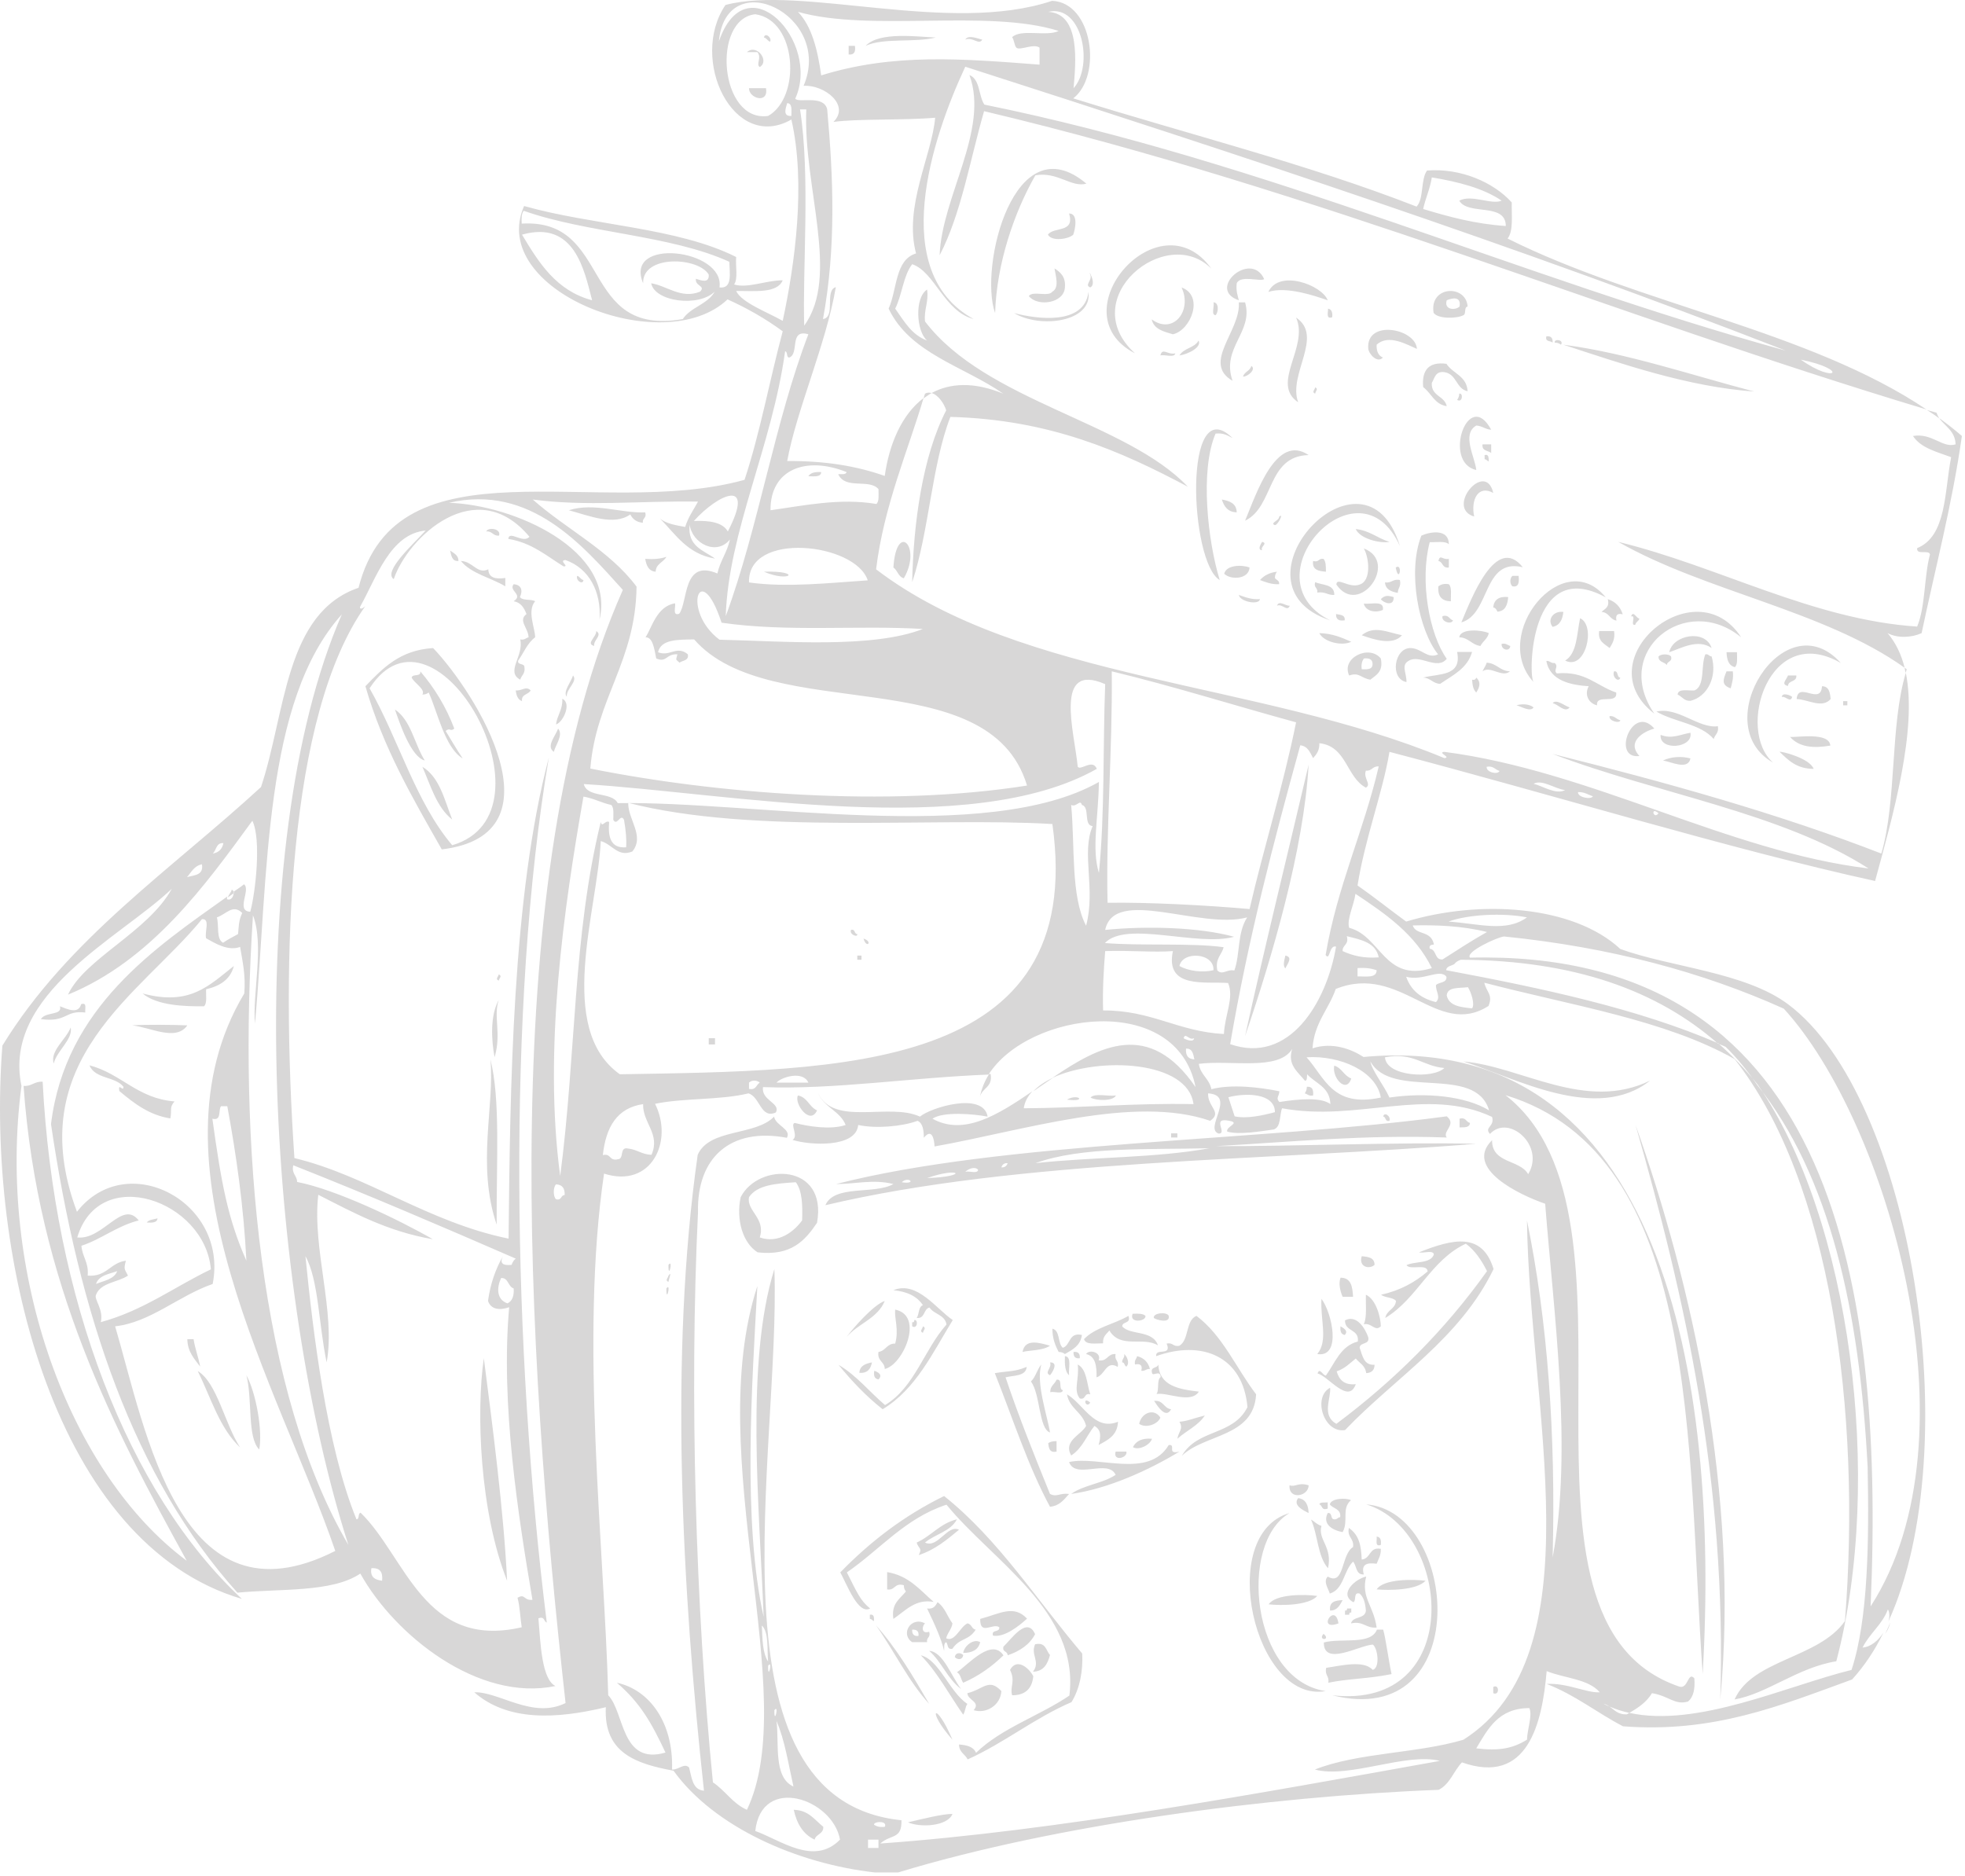 <?xml version="1.0" encoding="UTF-8"?> <svg xmlns="http://www.w3.org/2000/svg" width="488" height="466" viewBox="0 0 488 466" fill="none"> <path fill-rule="evenodd" clip-rule="evenodd" d="M189.719 9.314C190.46 9.462 190.608 10.203 191.275 10.351C191.719 9.24 189.941 7.98 189.719 9.314ZM214.981 11.388C219.352 9.314 227.204 10.647 232.39 9.314C228.019 9.165 218.388 7.758 214.981 11.388ZM243.946 9.832C242.983 9.684 240.465 8.499 239.724 9.832C241.576 9.091 243.132 11.314 243.946 9.832ZM212.314 11.388H210.758V13.536C212.166 13.684 212.536 12.796 212.314 11.388ZM186.015 21.907C185.941 24.426 190.904 25.908 190.238 21.907H186.015ZM257.133 43.539C262.689 42.576 266.022 46.651 269.801 45.613C251.873 30.501 243.057 66.356 247.132 77.764C247.502 65.467 251.873 52.725 257.133 43.539ZM260.244 58.281C261.207 60.059 265.43 59.392 266.541 58.281C267.06 56.8 267.8 53.021 265.504 53.021C266.985 57.985 261.726 56.207 260.244 58.281ZM281.876 87.765C266.837 74.135 289.58 55.392 300.84 66.726C287.876 48.651 262.467 77.764 281.876 87.765ZM255.503 73.542C257.725 76.283 264.245 75.32 264.467 71.394C264.689 68.727 263.356 67.615 261.874 66.652C262.17 68.504 263.133 71.468 261.355 72.431C260.392 73.838 256.392 72.134 255.503 73.542ZM307.656 74.579C307.36 73.32 306.915 72.208 307.137 70.356C308.1 68.208 313.064 70.06 313.953 69.319C310.693 62.059 299.507 71.838 307.656 74.579ZM329.732 74.579C328.325 70.801 317.657 66.8 314.99 72.505C319.509 71.023 326.695 73.542 329.732 74.579ZM293.432 71.394C296.173 77.172 291.358 83.246 286.024 79.32C286.543 81.765 288.988 82.358 291.284 83.024C295.729 82.061 299.137 73.468 293.432 71.394ZM363.439 78.283C364.18 77.987 363.513 76.283 364.476 76.135C364.106 70.579 354.919 70.949 356.031 77.69C357.068 79.246 361.809 79.172 363.439 78.283ZM359.29 74.579C360.698 73.986 362.92 73.542 362.476 76.135C361.365 77.172 358.549 76.95 359.29 74.579ZM301.878 78.283C302.618 77.616 302.767 75.097 301.359 75.097C301.655 76.061 300.692 78.209 301.878 78.283ZM306.1 94.581C303.211 86.358 311.36 82.506 309.212 75.097H307.656C308.174 82.209 298.396 90.136 306.1 94.581ZM330.843 78.802C330.991 77.616 330.695 76.801 329.806 76.653C329.88 77.616 329.213 79.32 330.843 78.802ZM322.398 99.915C319.805 92.951 328.843 83.543 321.879 78.876C325.139 86.21 315.434 95.248 322.398 99.915ZM343.437 88.802C342.326 88.358 341.807 87.247 341.881 85.617C344.845 82.876 349.438 85.617 351.882 86.654C351.586 81.543 339.14 79.246 339.807 86.654C340.029 88.062 342.104 90.284 343.437 88.802ZM385.589 85.099C385.663 83.913 385.145 83.395 384.033 83.543C383.663 84.95 385.07 84.58 385.589 85.099ZM386.108 85.099C386.848 85.099 387.293 85.321 387.663 85.617C388.478 84.358 385.885 84.061 386.108 85.099ZM388.256 85.617C402.776 90.358 419.148 96.062 435.668 97.248C420.333 93.247 403.813 87.617 388.256 85.617ZM288.173 88.284C289.284 87.988 291.655 88.951 291.877 87.765C289.951 88.21 288.691 86.21 288.173 88.284ZM359.29 100.878C358.772 98.285 355.364 98.433 355.586 95.099C356.327 93.84 356.475 92.136 358.698 92.432C361.809 92.877 361.587 96.581 364.476 97.174C364.254 93.321 360.772 92.803 359.216 90.358C354.771 89.766 353.068 91.988 353.438 96.136C355.512 97.692 356.253 100.433 359.29 100.878ZM308.693 93.544C309.952 93.544 312.027 91.692 310.767 90.877C310.471 92.136 309.063 92.284 308.693 93.544ZM326.621 96.211C326.547 96.803 325.658 97.396 326.621 97.766C326.695 97.1 327.51 96.581 326.621 96.211ZM362.402 97.766C362.402 98.507 362.105 98.952 361.883 99.322C363.217 100.137 363.439 97.544 362.402 97.766ZM366.624 116.731C366.328 113.545 362.92 107.841 366.624 105.693C368.106 105.767 368.847 106.656 370.328 106.73C364.624 96.136 358.179 114.879 366.624 116.731ZM306.1 108.804C293.729 96.655 295.433 139.77 302.915 144.067C299.952 134.436 297.951 116.879 301.878 107.693C303.952 107.471 304.915 108.212 306.1 108.804ZM370.328 110.36H368.18C367.958 112.064 369.513 111.842 370.328 112.508V110.36ZM309.212 129.325C316.472 125.843 314.546 113.249 324.991 113.027C316.916 107.545 312.027 122.583 309.212 129.325ZM368.699 114.064C369.217 114.064 369.291 114.509 369.736 114.583C369.662 113.768 369.81 112.731 368.699 113.027V114.064ZM203.943 117.25C202.387 117.175 201.276 117.398 200.757 118.287C202.165 118.287 203.869 118.583 203.943 117.25ZM366.106 128.288C365.217 124.065 367.143 120.361 370.847 122.435C368.921 114.138 358.846 126.139 366.106 128.288ZM307.137 127.251C307.063 125.028 305.434 124.435 303.433 124.065C304.026 125.843 304.915 127.176 307.137 127.251ZM160.235 127.251C154.457 127.547 147.419 124.732 141.27 126.732C146.456 128.139 152.456 130.658 156.531 127.769C157.124 128.954 158.087 129.695 159.642 129.843C159.494 128.584 160.679 128.732 160.235 127.251ZM120.75 131.992C122.306 131.844 122.38 133.177 123.935 133.029C124.528 131.251 121.194 130.88 120.75 131.992ZM345.067 134.584C342.104 133.695 340.177 131.769 336.696 131.399C337.733 133.844 342.844 135.029 345.067 134.584ZM221.87 140.955C222.907 141.622 223.056 143.252 224.463 143.622C229.056 135.77 222.611 129.325 221.87 140.955ZM313.434 134.584C313.286 134.881 312.101 136.585 313.434 136.659C312.916 135.77 314.99 134.955 313.434 134.584ZM331.88 145.178C337.511 153.401 347.586 139.622 338.696 136.214C340.029 138.511 340.622 144.289 337.659 145.178C335.066 146.215 331.954 143.178 331.88 145.178ZM111.786 136.733C112.082 137.992 112.231 139.474 113.86 139.326C113.86 137.844 112.675 137.4 111.786 136.733ZM362.92 154.586C370.18 152.512 368.18 138.511 378.181 140.881C371.514 132.584 365.439 148.586 362.92 154.586ZM162.828 141.993C162.902 139.992 164.754 139.696 165.495 138.289C164.087 138.807 162.235 138.955 160.235 138.807C160.531 140.437 161.05 141.844 162.828 141.993ZM359.809 140.955V138.807C358.179 139.103 357.661 137.548 357.216 139.326C358.401 139.548 358.105 141.178 359.809 140.955ZM328.695 138.807C327.436 138.585 327.584 139.77 326.102 139.326C325.806 141.548 327.435 141.844 329.288 141.993C329.288 140.659 329.288 139.474 328.695 138.807ZM310.323 140.955C308.397 140.215 304.545 140.289 304.026 142.511C305.73 144.141 310.175 143.845 310.323 140.955ZM346.623 140.955C347.437 145.252 348.475 139.696 346.623 140.955V140.955ZM189.719 141.993C196.238 144.808 199.35 141.696 189.719 141.993V141.993ZM316.62 143.548C316.62 142.807 316.842 142.363 317.138 141.993C315.286 142.215 313.879 142.956 312.916 144.067C314.323 144.585 315.731 145.178 317.657 145.104C317.805 144.141 316.916 144.067 316.62 143.548ZM144.9 144.067C144.159 143.919 144.011 143.178 143.345 143.03C142.9 144.141 144.752 145.4 144.9 144.067ZM377.144 143.03H375.588C374.921 143.696 374.921 144.956 375.588 145.623C377.218 145.919 377.292 144.585 377.144 143.03ZM343.956 144.659C344.104 146.437 345.511 146.956 347.141 147.252C347.141 145.993 348.03 145.697 347.66 144.067C345.882 143.696 345.659 144.882 343.956 144.659ZM331.362 147.771C331.436 145.03 328.399 145.4 326.621 144.585C326.176 146.067 327.361 145.919 327.139 147.178C329.139 146.882 329.658 147.845 331.362 147.771ZM360.327 149.327C360.253 147.845 360.624 145.845 359.809 145.104C358.624 144.882 357.809 145.178 357.216 145.623C356.994 148.141 358.105 149.327 360.327 149.327ZM312.916 148.808C310.693 148.956 309.212 148.289 307.656 147.771C307.952 149.475 312.693 150.364 312.916 148.808ZM346.104 148.289C344.77 147.919 343.956 147.771 342.918 148.808C343.585 149.771 346.252 150.734 346.104 148.289ZM374.551 148.289C372.254 148.067 370.995 148.956 370.847 150.882C371.44 150.956 371.662 151.475 371.884 151.919C373.81 151.771 374.403 150.29 374.551 148.289ZM399.294 148.808C399.813 150.956 398.479 151.179 397.738 151.994C399.59 152.068 399.739 153.845 401.442 154.142C401.146 152.808 401.665 152.216 402.998 152.586C402.405 150.66 401.146 149.401 399.294 148.808ZM317.138 150.438C318.472 149.845 319.657 152.068 320.324 150.438C319.361 150.586 317.657 148.956 317.138 150.438ZM338.696 149.919C339.14 151.845 341.659 152.29 343.437 151.475C343.807 149.03 340.548 150.142 338.696 149.919ZM388.256 151.994C385.885 151.623 384.107 153.846 385.589 155.698C387.367 155.327 388.034 153.92 388.256 151.994ZM410.851 177.255C400.109 161.698 418.703 147.03 432.408 158.29C421.074 140.733 393.442 163.846 410.851 177.255ZM333.955 154.068C334.103 152.66 332.843 152.734 331.806 152.512C331.732 153.92 332.621 154.29 333.955 154.068ZM406.109 155.179C406.258 154.438 406.998 154.29 407.147 153.623C406.48 153.697 405.591 151.475 405.072 153.105C406.48 152.66 404.702 155.549 406.109 155.179ZM360.846 154.068C359.883 153.846 359.883 152.586 358.253 153.031C357.809 154.364 360.476 155.253 360.846 154.068ZM392.405 153.549C391.59 157.475 391.664 162.291 388.701 164.069C393.812 166.662 396.405 155.327 392.405 153.549ZM338.177 157.772C341.066 158.809 345.882 160.439 348.178 157.772C344.474 157.031 341.289 155.253 338.177 157.772ZM148.086 156.735C148.086 158.29 145.419 159.846 147.567 160.439C147.271 159.031 149.715 157.772 148.086 156.735ZM362.402 158.29C364.772 158.364 365.439 160.142 367.661 160.439C368.254 159.253 369.439 158.661 369.736 157.253C368.032 156.438 362.698 155.994 362.402 158.29ZM400.85 156.735H397.146C396.775 159.402 398.553 159.92 399.738 160.957C400.405 159.846 401.146 158.809 400.85 156.735ZM327.658 157.253C328.621 159.327 333.066 160.587 335.584 159.402C333.214 158.364 330.917 157.327 327.658 157.253ZM414.555 161.994C417.592 160.957 421.74 158.587 425.074 160.957C423.518 156.142 415.37 157.698 414.555 161.994ZM372.921 159.92C372.773 161.476 374.995 161.92 375.07 160.439C374.329 160.216 374.032 159.698 372.921 159.92ZM440.335 189.404C431.075 181.33 439.298 154.364 457.151 164.661C443.15 149.03 423.741 180.07 440.335 189.404ZM107.563 160.957C99.266 161.476 95.044 165.995 90.747 170.44C95.192 185.848 102.526 198.294 109.712 210.962C140.085 207.332 118.305 172.218 107.563 160.957ZM112.305 209.925C103.193 199.183 98.97 183.552 91.784 170.958C108.23 145.474 139.566 201.998 112.305 209.925ZM335.066 167.773C337.585 166.884 337.955 168.44 340.326 168.81C341.807 167.625 343.585 166.81 342.918 163.55C340.029 159.994 332.992 163.402 335.066 167.773ZM338.177 166.217C338.029 164.958 338.251 164.217 338.696 163.55C339.881 163.402 340.696 163.698 340.844 164.587C341.066 166.291 339.733 166.291 338.177 166.217ZM361.883 161.994C363.068 168.069 357.29 167.254 353.438 168.291C355.29 168.365 355.808 169.773 357.66 169.847C360.772 167.699 364.402 166.069 365.587 161.92H361.883V161.994ZM428.778 161.994C428.852 163.846 429.297 165.328 430.852 165.698C431.593 165.032 431.371 163.402 431.371 161.994H428.778ZM411.888 163.031C411.814 164.513 413.369 164.365 413.962 165.18C413.962 164.143 415.37 164.513 414.999 163.031C414.406 162.365 412.554 162.365 411.888 163.031ZM420.852 171.477C419.222 171.625 416.777 170.884 416.629 172.514C417.74 172.958 418.185 174.144 419.814 174.07C424.037 173.032 426.556 168.069 425.074 163.031C424.407 163.031 424.333 162.365 423.518 162.513C422.333 165.254 423.519 170.292 420.852 171.477ZM401.368 171.995C396.479 170.366 393.738 166.587 386.626 167.254C385.663 166.365 387.219 165.698 386.108 164.661C385.145 164.809 384.922 164.069 384.033 164.143C384.922 169.18 390.256 170.143 394.553 170.44C393.367 172.588 394.627 174.736 396.627 175.181C396.257 172.218 401.813 175.107 401.368 171.995ZM368.18 166.736C370.18 165.254 372.995 168.439 374.996 166.736C372.477 166.661 371.736 164.735 369.217 164.587C368.995 165.402 368.476 165.995 368.18 166.736ZM400.85 166.736C400.257 168.069 401.961 169.699 402.405 168.291C401.442 168.291 402.035 166.587 400.85 166.736ZM428.778 166.736C427.963 168.736 427.371 170.143 429.815 170.958C430.112 169.699 430.556 168.588 430.334 166.736H428.778ZM446.113 167.773H444.039C443.669 168.81 442.187 169.995 444.039 170.366C444.113 168.884 446.261 169.477 446.113 167.773ZM365.587 168.81C365.661 170.143 365.884 171.329 366.624 171.995C367.439 170.736 367.884 169.477 366.624 168.291C366.476 168.736 366.18 168.958 365.587 168.81ZM452.484 170.44C452.188 175.329 446.558 169.106 446.187 173.625C449.002 173.699 452.484 176.07 454.632 173.625C454.484 171.921 454.188 170.44 452.484 170.44ZM128.084 171.477C128.232 172.736 128.602 173.773 129.64 174.144C129.417 172.366 131.195 172.588 131.788 171.477C130.603 170.292 129.714 171.625 128.084 171.477ZM442.483 173.107C443.446 172.81 444.632 174.662 445.076 173.107C444.78 172.736 442.631 171.847 442.483 173.107ZM139.641 173.551C139.789 176.292 138.381 177.551 138.085 179.922C139.789 179.478 142.085 174.662 139.641 173.551ZM385.589 174.662C386.848 174.81 388.626 177.181 389.812 175.699C388.7 175.403 386.478 173.477 385.589 174.662ZM458.781 174.144H457.744V175.181H458.781V174.144ZM98.081 176.218C99.192 179.403 102.007 187.997 105.489 188.886C102.896 184.737 102.081 178.885 98.081 176.218ZM411.369 176.737C415.74 179.329 422.407 179.774 425.593 183.552C425.889 182.441 426.926 182.07 426.63 180.367C421.889 181.033 416.703 175.477 411.369 176.737ZM402.405 178.885C401.368 178.663 401.072 177.774 399.738 177.848C399.442 179.107 402.331 179.774 402.405 178.885ZM407.147 187.775C403.887 184.219 408.11 181.7 410.851 180.959C405.369 174.588 400.109 188.664 407.147 187.775ZM137.566 186.737C137.863 185.108 140.011 182.589 138.603 180.959C138.011 182.737 135.492 185.404 137.566 186.737ZM412.406 182.515C412.036 186.589 420.555 185.849 419.814 181.996C417.147 182.441 415.221 183.626 412.406 182.515ZM444.557 183.033C446.78 185.552 450.262 185.923 454.558 185.182C454.262 181.774 446.409 183.182 444.557 183.033ZM412.999 188.886C414.999 189.182 419.222 191.405 419.814 188.367C417.592 187.775 415.073 187.923 412.999 188.886ZM324.991 189.923C319.805 212.073 313.805 236.298 309.212 257.337C315.953 237.631 323.806 210.888 324.991 189.923ZM104.897 190.442C106.971 195.183 108.452 200.516 112.305 203.554C110.379 198.664 109.193 193.034 104.897 190.442ZM212.906 238.372H213.944V237.335H212.906V238.372ZM123.861 242.002C123.787 242.594 122.898 243.187 123.861 243.558C123.935 242.965 124.824 242.446 123.861 242.002ZM10.147 253.114C16.666 254.003 16.148 250.817 21.185 251.484C21.037 250.521 21.704 248.891 20.148 249.41C19.481 252.003 16.592 250.595 14.888 249.928C15.555 252.299 11.332 251.188 10.147 253.114ZM32.816 254.67C37.261 255.114 43.706 258.744 46.521 254.67C43.261 254.521 36.001 254.447 32.816 254.67ZM13.333 264.152C14.148 260.892 18.148 258.151 17.555 255.188C16.444 258.151 12.37 260.967 13.333 264.152ZM177.57 257.855H176.014V259.411H177.57V257.855ZM121.787 263.115C122.898 274.449 118.305 289.339 123.343 304.156C123.269 288.302 124.306 272.968 121.787 263.115ZM363.439 263.633C376.329 267.708 396.479 278.968 409.813 268.375C393.738 276.227 377.885 264.893 363.439 263.633ZM331.362 264.671C330.695 267.56 334.325 271.782 335.584 267.856C333.732 267.189 333.288 265.263 331.362 264.671ZM326.102 272.079C326.25 270.671 325.88 269.782 324.546 269.93C324.546 270.671 324.324 271.116 324.028 271.56C324.695 271.708 324.991 272.301 326.102 272.079ZM202.906 275.783C200.905 274.894 200.535 272.523 198.164 272.079C197.127 274.079 201.202 279.635 202.906 275.783ZM277.135 272.079C275.209 272.375 271.875 271.412 270.838 272.597C272.171 273.412 276.468 273.56 277.135 272.079ZM264.985 273.116C270.097 273.782 267.8 271.486 264.985 273.116V273.116ZM345.067 278.376C345.511 277.264 343.733 276.005 343.511 277.338C344.252 277.338 343.881 278.672 345.067 278.376ZM365.069 278.894C364.031 278.672 364.106 277.412 362.476 277.857V280.005C363.735 280.005 364.995 280.079 365.069 278.894ZM427.222 422.092C432.038 370.977 420.111 318.676 406.184 279.413C418.259 321.639 428.926 367.791 427.222 422.092ZM292.395 281.487H290.84V282.524H292.395V281.487ZM183.941 297.34C182.756 302.896 184.459 308.749 188.163 311.045C196.535 312.008 199.942 308.082 202.906 303.711C205.572 288.895 188.386 288.673 183.941 297.34ZM199.201 303.118C197.201 305.859 193.349 308.971 188.682 307.341C190.238 302.6 185.348 300.748 186.015 297.34C188.015 294.303 192.757 293.932 197.646 293.636C199.202 295.71 199.35 299.266 199.201 303.118ZM39.113 302.6C38.15 302.896 36.964 302.896 36.446 303.637C37.779 303.711 39.039 303.711 39.113 302.6ZM352.401 311.045C353.512 311.342 355.883 310.378 356.105 311.564C355.29 313.934 351.364 313.194 349.289 314.231C350.253 315.564 354.401 313.712 354.549 315.786C351.438 318.453 347.734 320.528 342.993 321.565C343.956 322.38 345.956 322.157 346.697 323.12C346.474 325.195 344.4 325.343 344.03 327.343C352.03 322.528 355.29 312.971 364.031 308.897C366.328 310.601 367.958 313.045 369.291 315.712C358.846 330.38 346.252 342.9 331.88 353.642C328.102 351.493 330.621 347.271 330.325 344.678C325.954 346.975 328.695 356.012 334.029 355.197C346.548 342.085 362.55 332.529 370.921 315.194C368.106 305.934 360.772 307.712 352.401 311.045ZM341.363 314.157C341.363 312.379 339.881 312.156 338.177 312.008C337.362 314.675 340.029 315.342 341.363 314.157ZM166.013 314.157C165.939 318.231 167.273 312.453 166.013 314.157V314.157ZM332.918 317.342C332.399 318.75 332.769 320.527 333.436 322.083H336.029C335.881 319.639 335.584 317.342 332.918 317.342ZM165.495 320.009C165.421 324.083 166.754 318.305 165.495 320.009V320.009ZM342.918 329.417C342.918 327.343 341.807 322.75 339.214 321.565C339.14 324.158 339.511 327.121 338.696 328.899C340.77 328.528 341.437 330.825 342.918 329.417ZM328.176 322.602C327.88 327.936 329.88 332.973 327.139 336.307C333.288 337.27 330.769 325.935 328.176 322.602ZM218.166 335.788C217.796 338.085 219.722 338.159 219.722 340.011C224.241 339.048 229.649 326.75 222.315 325.269C222.093 327.565 223.278 330.232 222.315 333.714C220.241 333.64 220.018 335.492 218.166 335.788ZM284.469 326.824C283.876 326.232 282.617 326.232 281.283 326.306C280.32 328.751 284.691 328.232 284.469 326.824ZM290.247 326.824C289.877 325.787 286.321 326.01 286.543 327.343C287.061 327.787 290.691 328.825 290.247 326.824ZM278.69 329.417C278.764 328.084 280.913 328.899 280.246 326.824C276.69 328.899 271.949 329.714 269.208 332.603C269.652 334.084 272.023 333.64 273.949 333.64C273.801 331.862 274.838 331.343 275.505 330.454C278.32 335.121 283.876 331.862 287.58 334.158C286.247 330.232 280.616 331.714 278.69 329.417ZM339.288 341.048C340.622 340.974 341.363 340.307 341.363 338.974C338.622 339.122 338.4 336.677 337.659 334.751C337.733 333.269 340.177 334.084 339.807 332.158C338.992 329.788 336.844 326.454 334.029 327.936C333.955 330.825 337.585 330.01 337.214 333.195C332.918 334.307 331.584 338.455 329.288 341.641C328.547 341.715 327.732 339.492 327.213 341.122C329.88 341.789 334.918 348.9 336.696 343.789C333.732 344.085 332.547 342.604 331.954 340.603C333.955 339.937 335.214 338.603 336.696 337.418C337.585 338.529 339.066 339.122 339.288 341.048ZM227.056 327.862C227.056 328.158 226.982 328.528 226.537 328.38V329.417C227.871 330.232 228.093 327.639 227.056 327.862ZM229.204 329.417C229.13 330.084 228.241 330.603 229.204 331.047C229.278 330.38 230.167 329.862 229.204 329.417ZM333.955 331.566C334.918 330.602 333.806 329.936 332.918 329.417C332.769 330.677 333.066 331.417 333.955 331.566ZM263.948 334.751C262.615 333.64 263.356 330.454 261.355 330.01C261.355 332.455 262.096 334.233 262.911 335.788C263.652 335.788 264.096 336.01 264.467 336.307C266.393 335.196 268.319 334.232 268.689 331.566C265.356 330.825 265.948 334.084 263.948 334.751ZM48.077 332.603H46.521C46.595 335.862 48.299 337.492 49.706 339.418C49.262 336.974 48.447 335.047 48.077 332.603ZM253.947 335.788C255.503 335.344 258.985 335.492 260.763 334.232C258.096 333.492 254.54 332.38 253.947 335.788ZM266.615 335.788C266.541 336.974 267.06 337.492 268.171 337.344C268.245 336.159 267.726 335.64 266.615 335.788ZM269.727 336.307C272.023 336.825 272.393 339.196 272.319 342.085C274.468 341.492 274.69 337.788 277.579 339.492C277.949 337.862 276.69 337.937 277.061 336.307C274.986 336.159 275.06 338.233 272.838 337.862C273.653 335.862 270.467 335.047 269.727 336.307ZM279.209 336.307C279.357 337.27 278.616 337.492 278.69 338.381C279.357 338.381 279.209 339.27 279.728 339.418C280.616 338.603 279.95 336.974 279.209 336.307ZM264.467 336.825C264.393 338.826 264.467 340.678 265.504 341.566C265.282 339.863 266.245 336.974 264.467 336.825ZM285.58 340.011C285.135 338.307 284.098 337.27 282.394 336.825C282.246 337.566 281.654 337.788 281.876 338.9C283.209 338.603 283.802 339.122 283.432 340.455C284.395 340.604 284.617 339.937 285.58 340.011ZM120.157 337.344C118.231 350.679 119.12 375.348 125.935 392.608C125.121 375.422 122.231 353.494 120.157 337.344ZM216.536 338.381C214.981 338.677 213.499 339.196 213.425 340.974C215.425 341.122 216.24 340.011 216.536 338.381ZM260.763 341.566C261.207 341.122 263.059 338.307 260.763 338.381C261.355 339.715 259.207 340.9 260.763 341.566ZM256.022 343.122C258.392 346.234 257.948 354.827 260.763 355.79C260.17 351.864 257.207 343.493 258.614 338.9C257.577 340.085 257.207 342.011 256.022 343.122ZM267.652 338.9C268.097 342.604 266.467 345.196 268.171 347.345C269.801 347.715 269.134 345.863 270.764 346.308C269.875 343.715 269.949 340.085 267.652 338.9ZM287.654 338.9C287.432 339.937 285.654 339.344 286.098 340.974C286.173 342.011 288.173 340.085 288.247 342.011C287.21 342.752 287.95 345.271 287.21 346.234C289.877 345.715 295.729 348.752 297.729 345.641C292.766 345.048 287.95 344.233 287.654 338.9ZM260.763 374.236C263.133 374.014 264.244 372.458 265.504 371.051C263.059 370.754 262.541 371.94 260.763 371.051C256.91 361.568 253.058 352.012 249.725 342.085C251.799 341.567 254.762 341.863 254.984 339.492C251.947 340.752 250.614 340.455 247.058 341.048C251.503 352.234 255.281 364.087 260.763 374.236ZM218.166 342.604C219.277 341.493 218.166 340.826 217.129 340.455C216.907 341.715 217.203 342.456 218.166 342.604ZM61.189 341.566C62.745 347.493 61.337 356.975 64.374 360.013C65.263 355.568 63.633 346.011 61.189 341.566ZM263.948 345.271C262.763 345.048 264.022 342.381 262.392 342.678C261.948 343.789 260.763 344.233 260.837 345.789C261.726 345.493 263.874 346.382 263.948 345.271ZM277.653 353.123C271.801 355.494 269.134 348.752 264.985 346.308C265.578 349.864 268.912 350.753 269.727 354.16C268.541 356.383 263.948 357.864 266.022 361.494C268.763 359.79 269.875 356.531 271.801 354.16C273.505 355.123 273.431 356.753 272.838 358.901C275.134 357.642 277.505 356.531 277.653 353.123ZM270.764 348.382C268.689 346.53 269.578 350.086 270.764 348.382V348.382ZM290.84 350.012C288.988 349.79 288.988 347.715 286.617 347.938C287.358 349.049 289.506 352.605 290.84 350.012ZM288.173 352.086C286.617 349.641 283.431 350.901 282.913 353.642C284.617 354.827 287.58 353.716 288.173 352.086ZM299.211 351.567C296.47 352.234 294.914 352.975 292.914 353.123C293.951 354.975 292.692 355.494 292.395 357.346C294.618 355.346 297.581 354.086 299.211 351.567ZM286.098 357.346C283.58 357.124 282.098 357.938 281.357 359.42C282.691 360.309 285.58 358.976 286.098 357.346ZM262.392 360.531C262.392 359.642 262.392 358.753 262.392 357.938C261.429 357.938 260.763 358.087 260.318 358.457C260.466 359.642 260.615 360.902 262.392 360.531ZM290.247 358.901C285.209 367.347 272.912 361.494 265.504 363.124C267.06 367.569 275.209 362.235 277.061 366.31C273.875 368.458 269.06 368.828 266.022 371.051C275.134 369.791 285.358 365.124 292.914 360.531C289.58 361.346 292.247 358.679 290.247 358.901ZM279.728 360.531H277.061C276.32 363.124 280.172 362.087 279.728 360.531ZM320.25 368.902C319.953 372.606 324.991 371.717 324.991 368.902C322.324 368.087 321.805 369.421 320.25 368.902ZM234.464 371.569C224.463 376.459 216.018 382.978 208.684 390.534C210.388 393.645 213.129 401.128 216.092 399.498C213.647 397.572 212.758 395.349 210.314 390.534C218.537 384.904 224.685 377.125 235.057 373.718C246.317 387.571 268.171 400.238 265.578 421.129C258.17 426.167 248.688 429.204 242.391 435.353C241.798 433.871 240.168 433.427 238.168 433.279C238.168 435.205 239.65 435.649 240.316 436.983C249.502 432.834 256.836 426.759 266.097 422.759C268.171 419.425 268.986 414.981 268.763 410.684C257.429 397.349 248.021 382.385 234.464 371.569ZM324.991 375.792C324.917 373.792 324.25 372.31 322.398 372.088C320.991 373.866 323.657 375.125 324.991 375.792ZM329.732 375.792C328.325 378.607 330.991 380.089 333.436 380.533C334.992 377.792 333.066 374.681 335.51 372.606C334.547 372.014 330.621 372.014 330.251 373.643C331.065 374.755 333.066 374.681 332.843 376.829C332.177 376.829 332.103 377.496 331.288 377.347C330.325 377.273 330.991 375.644 329.732 375.792ZM327.658 373.643C328.473 373.866 328.102 375.273 329.732 374.681V373.125C328.991 373.273 327.806 372.977 327.658 373.643ZM339.288 373.643C360.624 380.163 363.883 424.833 330.843 421.055C366.18 429.871 362.328 375.421 339.288 373.643ZM320.25 375.792C301.878 381.126 311.582 423.13 329.213 420.018C310.841 417.277 307.36 383.348 320.25 375.792ZM237.649 377.347C233.427 378.385 231.278 381.496 227.649 383.126C228.093 384.682 229.13 384.385 228.167 386.237C232.242 384.904 235.205 382.385 238.168 379.94C235.279 378.533 232.908 384.682 229.723 383.126C232.168 381.052 236.094 380.385 237.649 377.347ZM328.176 378.977C327.065 378.681 326.472 377.866 325.583 377.422C327.287 381.126 327.213 386.608 329.806 389.497C330.991 384.163 327.213 382.459 328.176 378.977ZM338.177 387.348C338.029 384.089 337.659 381.348 334.992 379.496C334.473 381.866 336.325 382.015 336.029 384.237C332.992 386.089 333.955 394.016 329.732 391.571C328.547 392.83 329.88 394.534 330.251 395.794C333.732 394.757 333.658 390.164 336.029 387.867C336.992 388.904 336.622 391.127 338.696 391.052C337.955 388.386 339.585 388.089 341.881 388.386C342.326 387.2 342.993 386.311 342.918 384.682C339.955 384.163 340.474 387.126 338.177 387.348ZM342.918 383.719C343.067 382.533 342.844 381.718 341.881 381.644C342.03 382.533 341.363 384.237 342.918 383.719ZM220.24 394.757C222.389 395.127 222.018 393.053 224.463 393.72C224.463 394.46 224.685 394.905 224.982 395.275C223.5 397.127 221.278 398.238 221.87 402.091C224.908 400.016 227.352 397.053 231.871 397.868C228.463 394.905 225.722 391.349 220.315 390.46V394.757H220.24ZM341.881 394.757C344.919 395.053 351.882 394.979 354.031 392.608C350.993 392.238 343.659 392.09 341.881 394.757ZM315.064 398.461C318.175 398.831 325.065 398.757 327.139 396.386C324.102 395.942 316.842 395.868 315.064 398.461ZM330.325 400.016C332.177 400.016 332.769 398.609 333.436 397.424C331.658 397.498 330.028 397.794 330.325 400.016ZM240.242 403.202C238.39 404.091 237.131 407.943 234.983 406.906C235.279 405.498 236.316 404.758 236.538 403.202C235.279 401.498 234.612 399.127 232.834 397.942C232.316 398.831 231.871 399.72 230.241 399.498C232.242 403.646 233.797 407.128 234.464 410.017C234.538 409.202 234.316 408.091 234.983 407.869C235.501 408.388 235.131 409.795 236.538 409.499C238.316 406.758 240.539 407.573 242.317 404.758C241.279 404.609 241.354 403.35 240.242 403.202ZM243.428 402.091C243.354 406.387 246.613 402.98 248.169 404.165C248.317 405.572 246.095 404.609 246.613 406.239C249.354 406.758 252.984 403.943 255.059 402.017C251.725 398.461 248.243 400.831 243.428 402.091ZM334.547 399.498C334.547 399.794 334.473 400.091 334.029 400.016V401.053H335.066C335.066 400.757 335.14 400.387 335.584 400.535V399.498H334.547ZM216.018 401.053V402.091C216.536 402.091 216.611 402.535 217.055 402.609C217.055 401.794 217.129 400.831 216.018 401.053ZM332.399 403.202C331.584 397.72 326.843 405.276 332.399 403.202V403.202ZM226.537 407.869H230.241C230.019 406.61 231.204 406.758 230.76 405.276C228.686 405.943 228.982 403.795 229.723 403.202C226.241 401.35 223.5 405.869 226.537 407.869ZM226.537 404.758C227.723 404.683 228.241 405.202 228.093 406.313C226.982 406.461 226.463 405.869 226.537 404.758ZM249.206 408.98C248.836 410.388 250.243 410.017 250.243 411.129C253.281 410.091 255.725 408.461 257.059 405.869C255.058 401.35 251.206 407.054 249.206 408.98ZM345.585 415.795C344.771 411.943 344.178 407.128 343.511 404.758H341.955C340.4 408.684 333.066 406.758 328.769 407.943C328.695 413.943 337.511 408.684 340.918 408.462C342.104 409.202 342.844 414.166 340.918 414.758C338.696 412.24 332.992 413.721 329.362 414.24C328.917 416.092 330.176 416.24 329.88 417.944C334.844 416.907 339.807 416.981 345.585 415.795ZM328.695 405.795C327.139 407.573 330.695 407.425 328.695 405.795V405.795ZM239.205 410.536C241.502 410.536 242.983 409.721 243.428 407.869C241.872 406.906 239.502 408.684 239.205 410.536ZM260.763 411.054C259.726 409.943 259.8 407.795 257.059 408.387C255.873 411.128 258.466 412.61 256.54 415.203C259.207 415.129 260.17 413.277 260.763 411.054ZM239.205 417.944C243.132 416.24 246.391 413.87 249.206 411.129C246.243 406.758 240.613 413.277 237.649 415.351C238.538 415.721 238.613 417.129 239.205 417.944ZM240.242 423.204C235.723 420.166 233.279 412.24 228.686 411.129C232.834 415.351 235.723 420.907 239.205 425.871C239.724 425.13 239.724 423.87 240.242 423.204ZM239.205 411.054C238.539 410.388 237.279 410.388 237.131 411.573C237.798 412.314 239.057 412.314 239.205 411.054ZM251.355 421.055C254.688 421.055 256.318 419.351 256.614 416.314C255.577 414.314 252.54 411.647 250.836 414.758C252.243 417.574 250.762 418.833 251.355 421.055ZM248.688 420.018C245.576 416.685 244.243 419.574 240.242 420.537C240.316 422.315 243.65 422.685 241.798 424.759C244.909 425.722 248.465 423.574 248.688 420.018ZM370.847 418.981V420.537C372.403 421.278 372.403 418.166 370.847 418.981ZM202.313 456.911C202.609 455.503 204.535 455.577 204.461 453.725C202.313 452.021 200.831 449.577 197.127 449.502C197.868 452.91 199.424 455.577 202.313 456.911ZM236.538 450.539C234.168 450.465 228.686 451.873 225.5 452.614C228.463 453.947 235.279 453.651 236.538 450.539ZM469.449 402.98C469.004 403.943 468.634 404.906 468.189 405.795C468.782 404.906 469.226 403.943 469.449 402.98ZM444.039 249.41C433.297 241.409 414.851 240.224 402.405 235.705C390.775 224.889 367.661 223.333 349.215 228.89C345.141 225.926 341.289 222.815 337.14 219.926C338.992 208.221 343.363 196.961 345.067 186.737C386.034 197.479 429.519 210.888 465.67 218.815C470.115 202.517 476.19 181.329 473.301 167.106C469.374 180.144 471.078 198.813 467.226 211.999C441.668 202.072 413.962 194.368 385.589 187.256C411.369 197.109 442.335 201.776 464.041 215.703C429.074 211.48 395.22 191.479 358.698 186.737C356.846 186.886 360.55 188.145 358.698 188.293C312.842 169.254 253.725 169.032 217.574 141.4C219.5 125.547 225.648 111.545 229.352 98.877C223.945 102.952 220.833 110.286 219.722 118.213C212.832 115.768 204.98 114.435 195.497 114.509C197.794 101.915 205.202 85.321 207.573 71.319C204.684 72.134 207.647 78.728 204.387 79.246C207.647 61.615 206.98 44.206 205.424 27.093C204.461 23.463 198.313 25.686 197.498 24.5C203.943 10.351 185.348 -9.503 178.533 10.277C180.311 -9.058 207.054 3.684 199.572 21.315C204.758 21.018 211.203 26.13 206.98 30.279C212.832 29.464 224.537 29.908 232.242 29.241C231.427 38.65 224.389 51.318 227.5 62.948C222.241 64.504 222.833 71.912 220.685 76.653C226.019 87.84 239.353 90.951 249.132 97.766C241.724 94.729 235.871 95.174 231.353 97.618C232.982 98.063 234.464 100.211 234.983 101.915C229.056 113.397 226.834 130.214 226.537 144.585C230.76 131.918 231.353 115.62 236.02 103.545C260.763 104.211 278.394 112.064 294.988 120.88C279.653 104.73 244.835 99.692 229.723 79.839C229.427 76.727 230.686 75.098 230.241 71.912C227.056 73.986 227.574 82.357 230.241 84.58C226.389 83.172 224.537 79.765 222.315 76.653C224.019 73.32 224.315 68.504 226.537 65.615C232.167 67.541 234.464 77.32 241.798 79.246C220.463 67.541 231.353 34.501 239.724 16.574C308.841 38.798 376.329 60.948 443.52 87.099C377.44 68.875 314.545 40.205 244.465 25.982C242.983 23.759 243.428 19.685 240.761 18.648C245.724 32.205 233.871 48.947 233.353 63.393C238.687 53.17 240.909 39.687 244.391 27.612C327.361 47.317 399.442 77.913 478.412 101.693C449.224 82.061 406.924 75.542 374.403 59.244C375.884 57.392 375.366 53.54 375.44 50.281C370.995 45.317 362.772 41.687 354.401 42.354C352.771 44.576 353.66 49.317 351.808 51.318C324.917 40.798 294.988 33.316 266.541 24.426C273.727 18.87 271.43 0.646 261.281 0.202C235.946 8.721 198.905 -3.799 180.163 1.239C171.051 14.722 182.163 37.909 196.535 29.686C200.165 45.539 197.424 65.541 194.386 79.691C190.608 77.542 184.163 75.172 182.83 72.282C187.423 72.208 192.979 72.949 194.386 69.616C190.238 69.616 185.645 71.69 182.311 70.653C183.348 69.245 182.607 66.06 182.83 63.837C168.31 56.503 147.123 55.985 130.158 51.169C120.898 72.06 164.754 89.469 180.681 74.357C185.645 76.579 190.238 79.246 194.386 82.283C191.127 94.433 188.756 107.545 184.904 119.176C148.53 129.251 98.526 108.36 89.043 145.993C70.745 152.216 70.968 177.033 64.819 195.479C42.52 215.999 16.814 233.186 0.591 259.707C-3.558 313.342 13.925 383.496 60.078 397.127C31.705 370.754 13.333 322.38 10.592 268.671C8.517 268.523 7.925 269.856 5.85 269.708C9.332 318.75 28.371 354.975 46.373 387.645C17.111 365.865 -0.817 316.379 5.332 269.708C0.517 246.817 29.853 232.964 42.669 220.741C36.742 231.482 21.037 238.076 16.888 247.039C37.631 238.52 51.04 219.778 62.67 203.85C64.967 208.517 63.411 221.926 62.152 226.445C58.448 226.297 62.374 220.963 60.596 219.629C59.781 220.296 58.892 220.889 58.003 221.481C58.151 222.444 57.485 223.778 56.373 223.333C56.373 223.037 56.374 222.889 56.448 222.667C38.668 235.334 16.222 250.151 12.666 279.19C19.63 326.528 33.334 367.05 58.966 395.572C69.708 394.534 82.45 395.571 89.488 390.83C98.007 406.165 118.824 422.759 137.937 418.759C134.529 417.055 134.233 408.239 133.714 401.942C135.344 401.35 134.973 402.757 135.788 402.98C127.417 336.085 125.787 250.077 136.307 188.145C127.195 222.593 126.676 270.745 126.306 307.637C106.304 303.563 91.118 291.932 73.116 287.636C69.708 237.409 71.486 177.626 90.747 150.512C90.303 151.03 89.266 151.549 89.414 150.734C93.488 143.474 96.896 132.584 105.711 131.769C102.526 135.251 95.044 141.993 97.785 143.845C101.267 133.473 118.231 117.398 131.492 133.325C129.862 135.103 126.454 131.621 126.232 133.844C132.084 134.807 135.714 138.066 139.937 140.659C141.567 140.807 138.603 139.177 140.455 139.103C146.308 141.178 149.345 146.956 148.901 153.846C152.901 136.659 127.713 125.398 111.49 124.88C131.788 120.139 144.826 135.622 154.679 146.511C123.195 217.481 130.677 335.047 140.455 422.981C132.306 427.056 123.861 420.092 117.787 420.315C126.084 427.574 138.159 426.982 150.456 424.019C149.864 435.501 158.161 438.094 167.273 439.798C177.348 453.799 198.016 462.911 217.277 465.059H223.056C262.022 453.207 314.842 446.169 357.29 444.539C360.105 443.131 360.994 439.872 363.068 437.724C379.44 443.502 382.996 428.019 384.107 415.055C388.478 416.833 394.479 416.981 397.294 420.315C394.108 420.537 389.219 417.944 384.107 418.24C391.219 420.981 396.627 425.426 403.072 428.76C425.519 430.464 441.891 423.722 459.966 417.129C462.93 413.87 465.596 409.943 467.745 405.498C466.485 407.424 464.633 409.054 462.559 409.202C464.337 405.647 467.448 403.498 468.856 399.72C469.3 400.461 469.301 401.572 469.004 402.683C488.636 359.568 474.857 272.375 444.039 249.41ZM411.888 201.998C410.628 203.702 409.813 200.146 411.888 201.998V201.998ZM395.59 197.775C395.146 198.664 391.812 198.072 391.886 196.738C393.516 196.664 394.405 197.405 395.59 197.775ZM388.701 196.22C386.404 197.479 383.07 195.183 380.848 194.664C383.07 193.479 386.182 195.998 388.701 196.22ZM372.403 191.479C371.958 192.516 368.995 191.775 369.217 190.442C370.921 190.145 371.291 191.182 372.403 191.479ZM447.224 89.321C459.448 91.84 455.818 95.47 447.224 89.321V89.321ZM355.586 44.058C362.179 45.169 368.328 46.724 372.921 49.836C370.476 50.947 365.439 48.206 362.402 49.836C364.55 53.614 373.958 50.206 373.958 56.133C366.254 55.614 359.809 53.836 353.438 51.91C354.031 49.169 355.142 46.947 355.586 44.058ZM266.615 21.907C267.134 15.833 268.467 3.387 260.318 2.943C268.838 0.943 271.653 16.425 266.615 21.907ZM262.911 7.684C260.022 9.166 253.503 7.091 251.355 9.24C251.873 9.906 251.873 11.166 252.392 11.832C253.281 12.647 256.688 10.721 258.17 11.832V16.055C238.835 14.573 221.87 13.166 203.943 18.722C203.054 12.425 201.646 6.573 198.164 2.943C216.166 8.054 245.28 2.128 262.911 7.684ZM190.756 28.797C178.681 30.501 176.681 4.721 187.571 3.535C198.016 5.017 198.979 24.204 190.756 28.797ZM196.535 28.797C194.312 28.945 195.127 26.871 195.497 25.611C196.831 25.686 196.535 27.389 196.535 28.797ZM129.64 58.281C142.752 54.577 145.122 67.245 147.049 74.579C138.159 72.208 133.862 65.319 129.64 58.281ZM178.681 71.394C180.089 61.837 154.827 58.8 159.716 70.356C159.494 63.17 173.495 63.837 176.014 68.208C176.162 70.505 174.088 69.616 172.829 69.245C172.532 71.097 175.347 70.949 173.866 72.431C169.199 74.357 165.569 70.949 161.717 70.356C162.606 74.949 173.495 76.357 177.496 72.431C175.718 75.616 171.495 76.283 169.569 79.246C143.863 83.765 152.16 54.207 129.565 55.54C129.491 54.281 129.491 53.022 130.084 52.355C145.715 57.911 166.532 58.355 181.126 65.022C181.2 67.986 181.941 71.764 178.681 71.394ZM46.447 217.851C47.484 216.666 48.225 215.036 50.151 214.666C50.595 217.407 48.299 217.333 46.447 217.851ZM52.818 211.999C53.781 211.184 53.633 209.258 55.485 209.406C55.188 210.888 54.299 211.777 52.818 211.999ZM61.189 313.119C56.596 302.748 54.966 293.932 52.744 277.857C55.114 278.45 54.151 275.709 54.892 274.746H56.448C58.67 286.747 60.522 299.711 61.189 313.119ZM60.152 226.741C59.189 228.889 59.337 230.075 59.114 232.001C57.855 232.668 56.596 233.334 55.41 234.149C53.633 233.26 54.447 229.852 53.855 227.852C56.151 227.111 57.781 224.445 60.152 226.741ZM23.852 321.565C25.037 318.527 29.26 318.527 31.779 316.824C30.964 315.12 30.668 315.416 31.26 313.119C27.334 313.638 26.519 317.194 21.778 316.824C22.074 313.49 20.444 312.23 20.222 309.415C25.334 307.712 28.964 304.526 34.446 303.118C30.371 297.859 25.556 308.082 19.185 307.341C24.667 288.969 50.892 298.155 52.373 315.268C43.261 319.639 35.631 325.491 25.037 328.38C25.778 325.195 23.259 322.676 23.852 321.565ZM23.852 318.898C24.519 316.749 27.038 316.453 29.112 315.712C28.297 317.786 25.778 318.083 23.852 318.898ZM28.593 329.417C37.335 328.454 44.298 321.861 52.818 318.898C56.818 298.526 31.482 285.117 19.111 300.97C5.035 263.263 35.038 246.891 50.151 228.297C52.299 228.075 50.743 231.556 51.188 233.038C53.41 234.297 56.67 236.298 59.633 235.186C60.226 238.816 61.041 242.15 60.67 246.743C35.409 288.821 69.56 345.122 83.265 385.2C44.595 404.832 36.298 355.568 28.593 329.417ZM94.896 392.608C93.192 392.386 91.858 391.793 92.229 389.497C94.377 389.349 95.118 390.46 94.896 392.608ZM72.82 289.414C91.562 296.822 109.86 304.674 128.084 312.601C127.565 312.971 127.269 313.564 127.047 314.157C124.75 314.379 124.083 313.712 124.898 312.008C123.12 315.12 121.787 318.75 121.194 323.12C121.935 325.269 124.084 325.491 126.454 324.676C124.306 348.678 128.677 376.385 132.232 397.349C129.936 397.572 130.529 395.72 128.528 396.831C129.121 399.053 129.195 401.794 129.565 404.165C105.267 409.795 100.822 386.682 89.562 375.718C88.821 375.866 89.34 377.347 88.525 377.347C81.117 359.272 77.709 330.677 75.857 312.008C79.116 317.861 79.116 328.751 81.117 338.381C83.413 326.01 77.487 310.082 79.042 296.748C87.784 301.192 96.229 305.86 107.489 307.786C99.118 302.97 83.413 295.414 73.783 293.562C73.783 291.932 72.375 291.636 72.82 289.414ZM127.565 320.009C127.713 321.861 127.195 323.194 126.01 323.713C123.269 322.75 123.343 319.787 124.454 317.416C126.306 317.342 126.084 319.49 127.565 320.009ZM86.525 383.719C64.448 346.011 59.114 284.228 62.819 227.334C65.708 234.668 62.596 247.262 63.337 254.225C66.671 216.518 65.486 174.144 84.895 152.586C59.559 210.592 66.523 321.639 86.525 383.719ZM379.218 227.852C374.032 231.63 367.217 229.408 359.735 228.89C364.55 227.112 373.292 226.667 379.218 227.852ZM369.291 231.482C365.439 233.631 361.883 236.001 358.253 238.298C356.179 238.446 356.846 235.853 355.068 235.631C354.845 234.742 355.438 234.668 356.105 234.594C355.438 230.964 351.66 232.371 350.845 229.852C356.327 229.704 363.143 229.927 369.291 231.482ZM356.623 244.669C356.549 246.298 357.883 247.632 356.623 248.891C352.919 248.002 350.401 246.002 349.215 242.594C353.364 243.78 357.586 240.446 359.216 242.594C359.364 244.224 357.364 243.854 356.623 244.669ZM364.55 245.187C365.365 246.447 366.328 249.41 365.587 250.447C362.698 250.151 359.883 249.854 359.29 247.262C359.438 245.039 362.328 245.484 364.55 245.187ZM355.586 240.446C343.807 244.076 342.918 232.445 335.066 230.445C334.399 228.371 336.251 224.815 336.622 222C344.104 226.963 351.512 232.075 355.586 240.446ZM333.436 236.223C333.362 234.594 335.066 234.742 334.473 232.519C338.029 233.408 341.659 234.075 342.4 237.779C338.622 238.076 335.881 237.335 333.436 236.223ZM341.881 240.965C341.881 243.039 339.14 242.446 337.14 242.52V240.446C339.066 240.298 340.548 240.52 341.881 240.965ZM326.102 188.293C326.917 187.404 327.732 186.367 327.658 184.589C334.473 185.33 334.325 193.034 339.214 195.627C340.696 194.812 338.474 193.257 339.214 191.404C340.77 191.553 340.844 190.219 342.4 190.367C338.622 206.591 332.103 220.074 329.213 237.187C330.325 238.816 330.028 234.594 331.806 235.112C329.436 249.039 320.176 264.448 305.508 259.337C309.952 233.26 316.323 209.036 322.917 185.108C324.843 185.33 325.361 186.96 326.102 188.293ZM369.81 275.783C363.957 272.227 354.179 271.264 345.067 272.597C343.733 269.634 340.696 265.856 340.326 263.633C345.659 273.264 366.402 264.226 369.81 275.783ZM343.956 262.596C351.067 261.263 353.29 264.819 358.698 265.263C355.957 268.004 344.252 267.411 343.956 262.596ZM342.918 272.597C330.843 275.19 328.991 267.56 324.472 262.596C332.843 262.078 341.807 266.078 342.918 272.597ZM300.84 270.523C300.322 267.856 298.099 266.967 297.729 264.226C305.656 263.189 317.509 266.078 320.916 260.522C319.657 264.448 322.25 266.152 324.102 268.449C324.695 268.375 324.546 267.486 324.62 266.819C326.695 269.115 330.251 269.93 330.399 274.227C328.176 272.523 322.842 272.893 317.731 273.708C316.768 272.671 317.657 272.375 317.731 271.041C312.99 270.078 305.952 269.19 300.84 270.523ZM316.62 276.227C313.582 277.042 309.582 277.931 306.619 277.264C306.1 275.635 305.582 274.153 305.063 272.523C309.212 271.412 316.62 271.412 316.62 276.227ZM293.951 257.855C294.396 256.299 295.284 258.522 296.544 257.855C296.47 259.04 294.321 258.151 293.951 257.855ZM296.618 263.115C295.136 263.041 294.396 262.226 294.544 260.448C296.173 260.374 296.322 261.781 296.618 263.115ZM273.949 250.966C273.801 245.706 274.097 240.891 274.468 236.223C280.69 236.001 286.395 236.594 291.284 236.223C289.284 245.706 299.433 243.706 304.989 244.15C306.545 247.706 304.174 252.077 303.952 256.818C292.543 256.225 286.024 250.892 273.949 250.966ZM274.468 230.964C276.764 220.148 298.025 230.964 309.73 227.852C307.211 231.779 308.026 236.964 306.545 241.039C304.619 240.668 303.656 242.298 302.322 241.039C301.729 238.001 303.433 237.186 303.878 235.26C296.099 234.149 283.283 234.964 274.394 234.223C279.727 228.593 297.359 235.186 306.471 232.668C297.951 230.297 284.691 229.927 274.468 230.964ZM301.359 240.965C298.692 241.631 295.136 241.187 292.914 239.928C293.655 236.149 301.581 236.594 301.359 240.965ZM276.098 166.736C291.729 170.514 305.878 175.033 321.879 179.403C318.62 195.479 313.953 210.073 310.323 225.778C299.359 224.815 285.284 224.074 275.06 224.222C274.616 206.369 276.32 186.145 276.098 166.736ZM229.204 156.216C216.685 161.105 194.757 159.253 178.681 158.883C169.125 151.697 173.866 138.363 179.2 154.66C195.572 157.031 212.981 155.253 229.204 156.216ZM186.015 144.659C185.571 131.843 212.462 134.807 215.499 144.141C206.461 144.734 195.349 145.993 186.015 144.659ZM210.24 117.25C210.091 117.99 208.906 117.694 208.165 117.768C209.943 121.694 215.796 118.805 218.166 121.472C218.166 122.88 218.388 124.51 217.648 125.176C208.536 123.621 199.35 125.621 191.349 126.732C191.275 116.435 200.313 113.249 210.24 117.25ZM200.239 27.167C199.424 46.428 208.684 68.578 199.72 80.876C199.276 67.171 201.276 43.465 198.683 27.167H200.239ZM194.979 87.247C195.72 87.395 195.201 88.802 196.016 88.802C198.609 87.84 195.868 81.617 200.757 83.024C192.386 104.804 188.386 130.955 180.237 153.031C180.904 132.066 191.719 110.879 194.979 87.247ZM180.755 131.992C179.422 129.695 176.162 129.251 172.31 129.399C178.459 122.583 187.719 118.583 180.755 131.992ZM158.087 145.697C151.345 136.659 140.678 131.473 132.306 124.065C145.567 125.843 158.976 124.361 173.347 124.584C172.236 126.658 170.903 128.436 170.162 130.88C167.791 130.436 165.347 130.066 163.865 128.732C167.791 132.732 170.754 137.622 177.57 138.733C174.755 136.659 170.68 135.77 171.273 130.288C171.866 134.955 177.94 138.14 181.274 133.992C180.607 137.177 178.829 139.326 178.163 142.437C169.495 138.733 170.903 149.475 168.68 152.438C166.902 153.031 167.865 150.808 167.643 149.845C163.05 150.586 161.865 155.994 160.309 158.29C162.087 158.216 162.457 160.957 162.976 163.55C165.643 164.661 165.347 162.365 168.236 162.513C167.791 164.217 167.791 163.624 168.754 164.587C169.495 163.995 171.125 164.143 170.828 162.513C168.087 160.216 166.31 163.18 163.42 161.994C164.161 158.735 168.384 158.883 172.384 158.809C191.201 180.366 245.65 163.698 255.059 195.109C220.463 200.591 177.57 197.109 146.604 190.886C148.012 173.477 157.864 164.365 158.087 145.697ZM272.393 190.96C271.356 188.367 268.393 191.479 267.652 190.442C266.837 181.848 261.578 164.291 274.468 169.921C273.875 185.478 274.394 202.146 272.912 216.814C271.06 210.814 272.764 203.332 272.912 194.22C245.206 209.925 186.682 198.887 153.42 199.479C151.938 196.59 145.863 198.22 144.974 194.738C180.607 196.887 240.909 208.739 272.393 190.96ZM269.727 229.927C265.874 222.519 266.986 210.221 266.022 199.924C267.356 200.591 268.245 198.368 268.689 199.924C270.764 200.442 268.986 204.961 271.356 205.184C268.467 211.851 272.171 220.815 269.727 229.927ZM138.085 297.859C137.344 297.192 137.344 294.896 138.085 294.155C139.566 294.229 140.307 295.044 140.233 296.822C139.196 296.822 139.566 298.229 138.085 297.859ZM139.122 292.081C134.899 260.744 140.085 225.26 144.9 197.85C147.493 198.294 149.345 199.405 151.79 199.924C152.531 200.591 152.308 202.22 152.308 203.628C153.271 205.332 154.086 201.85 154.975 203.628C155.42 206.221 155.642 208.517 155.494 210.443C151.642 210.74 150.975 207.925 151.271 204.146C150.308 203.628 149.493 205.702 149.197 204.146C142.233 232.593 143.122 261.559 139.122 292.081ZM149.197 208.888C152.086 209.702 153.419 212.962 157.049 211.48C160.161 207.628 155.938 203.554 156.012 199.405C187.126 207.406 231.871 202.887 261.355 204.665C270.023 266.449 208.536 265.856 153.938 266.819C137.937 255.485 148.382 226.223 149.197 208.888ZM200.757 268.893H192.831C194.09 267.486 199.424 265.856 200.757 268.893ZM188.682 268.893C187.793 269.412 187.793 270.819 186.015 270.449V268.893C186.682 268.226 187.941 268.226 188.682 268.893ZM161.791 286.821C159.42 286.747 158.161 285.487 156.012 285.265C153.716 284.746 155.123 287.858 153.42 287.932C151.271 288.45 151.79 286.376 149.715 286.895C150.456 280.079 153.123 275.19 159.716 274.227C159.568 278.894 164.087 281.635 161.791 286.821ZM187.571 454.762C189.127 440.687 206.832 446.761 208.61 456.911C202.165 463.504 193.942 457.059 187.571 454.762ZM189.201 403.72C190.979 405.424 190.46 409.499 190.756 412.684C189.349 410.536 189.349 407.054 189.201 403.72ZM190.756 413.721C192.016 412.017 190.682 417.796 190.756 413.721V413.721ZM192.312 424.759C193.571 423.056 192.238 428.834 192.312 424.759V424.759ZM197.053 443.724C191.942 441.428 193.571 432.76 192.831 427.426C194.905 432.167 195.794 438.168 197.053 443.724ZM218.166 458.985H215.573V456.911H218.166V458.985ZM217.055 453.206C216.981 452.318 220.537 452.169 219.722 453.725C218.463 453.873 217.722 453.651 217.055 453.206ZM379.218 432.093C375.588 434.316 372.254 434.909 366.624 434.242C369.513 429.427 372.106 424.241 379.811 424.241C380.626 426.019 379.292 429.501 379.218 432.093ZM385.589 386.83C386.404 356.012 384.33 328.01 379.218 303.118C379.811 349.938 396.627 410.98 363.439 432.093C352.104 435.501 337.14 435.279 326.547 439.501C335.066 441.798 349.215 435.205 357.586 437.353C313.36 445.28 262.318 454.762 218.611 457.874C221.278 455.503 224.019 456.911 223.87 452.095C174.458 447.058 193.942 360.605 192.312 315.194C185.052 338.455 188.608 374.31 189.645 401.572C184.385 378.163 186.756 343.567 188.089 319.416C174.384 361.494 199.127 420.907 185.497 449.502C181.941 447.947 180.089 444.687 177.051 442.687C172.755 399.35 171.199 346.16 173.347 301.044C173.051 287.562 181.348 279.931 195.423 282.598C196.609 280.45 192.608 279.561 192.238 277.338C187.645 282.154 176.162 280.228 173.273 286.821C166.161 336.529 169.421 395.275 174.829 444.761C171.94 444.539 171.792 441.427 171.125 438.983C169.865 437.798 168.606 439.576 166.902 439.501C167.273 427.723 161.198 419.648 153.197 417.944C158.976 422.907 161.791 427.871 165.272 435.279C154.16 438.538 155.123 425.204 151.049 421.055C150.086 384.385 143.937 332.603 150.012 291.488C161.717 295.266 167.347 283.487 162.68 274.153C169.866 272.671 178.977 273.264 185.867 271.56C188.756 272.375 188.904 278.005 192.682 276.301C193.942 273.931 188.978 273.338 189.497 270.004C207.128 270.671 226.241 267.634 245.502 266.893C255.429 251.262 292.173 246.224 296.914 270.004C285.432 253.262 273.208 259.633 261.355 267.708C273.06 262.3 295.062 263.485 296.396 274.227C281.654 273.931 268.615 275.19 254.244 275.264C254.466 273.708 255.207 272.301 256.392 271.041C247.724 276.968 239.353 282.154 231.575 277.857C234.168 276.005 241.872 276.672 245.28 277.338C244.169 271.042 231.056 275.116 228.463 277.338C220.833 273.783 207.128 279.857 203.202 271.56C204.684 275.042 208.61 275.931 210.017 279.413C206.239 280.672 200.757 279.783 197.349 278.894C196.164 279.339 198.387 282.154 196.831 283.117C200.979 284.45 212.61 285.191 213.129 279.413C217.574 280.376 224.093 279.783 227.871 278.376C229.204 278.968 229.426 280.746 229.426 282.598C231.501 280.005 232.019 283.117 232.093 284.746C254.17 280.82 281.654 271.856 300.544 278.376C303.656 276.227 299.877 274.968 300.026 271.56C307.211 272.005 298.84 280.376 302.693 281.561C304.915 281.487 300.692 277.412 305.285 278.376C308.175 278.894 304.396 279.783 304.767 281.042C307.582 281.931 313.138 280.968 316.323 280.524C318.175 279.931 317.731 276.968 318.398 275.264C337.288 278.746 354.327 269.782 370.551 277.412C371.291 279.783 368.476 280.005 370.032 281.635C374.699 276.598 383.811 284.598 379.514 291.636C377.44 287.932 370.477 289.043 370.551 283.191C363.439 290.154 377.44 296.822 383.737 298.97C385.811 325.713 390.627 360.161 385.589 386.83ZM459.818 414.758C443.594 418.759 421.592 429.13 404.628 425.426C404.406 425.574 404.183 425.722 403.961 425.796C401.813 425.871 400.924 424.685 399.738 423.87C399.22 423.648 398.701 423.426 398.183 423.13C398.776 423.278 399.294 423.574 399.738 423.87C401.294 424.537 402.924 425.056 404.628 425.426C406.85 424.167 408.924 422.759 410.258 420.537C414.48 421.203 415.888 423.574 419.222 422.611C420.555 421.5 421 419.5 420.777 416.833C419.148 415.055 419.296 419.574 417.073 418.907C368.995 402.609 412.629 302.23 373.884 272.005C422.629 286.821 418.851 359.716 422.852 415.722C427.148 342.307 412.777 255.633 338.622 262.522C335.659 260.596 330.917 258.744 325.954 260.374C326.398 254.003 329.954 250.743 331.732 245.632C347.808 239.113 356.92 258.003 369.662 249.854C370.847 247.039 369.143 246.447 368.625 244.076C390.034 249.706 413.518 253.262 430.778 263.041C454.781 293.562 462.263 350.827 458.188 402.609C451.669 411.943 435.223 412.091 430.778 422.092C438.853 420.685 446.41 414.166 456.04 412.61C467.967 367.421 459.522 302.526 436.483 269.338C433.519 265.634 430.26 262.226 426.704 259.114C406.776 250.521 383.218 245.484 359.142 240.965C359.29 239.853 360.55 239.928 361.216 239.409C361.587 238.89 362.179 238.594 362.772 238.372C390.923 238.52 411.591 246.002 426.63 259.189C427.297 259.485 427.963 259.707 428.556 260.003C431.371 262.744 433.964 265.93 436.408 269.486C454.484 292.155 461.818 325.565 463.818 364.309C464.189 382.607 463.967 402.239 459.818 414.758ZM464.559 398.979C468.263 314.601 453.077 235.705 365.069 237.853C363.809 236.446 371.884 232.742 373.514 232.594C399.961 235.26 422.926 241.483 443.002 250.521C468.486 278.376 491.821 356.679 464.559 398.979ZM261.578 267.634C259.577 268.597 257.874 269.708 256.614 271.041C258.244 269.93 259.948 268.745 261.578 267.634ZM57.559 220.963C57.337 221.778 56.818 222.074 56.596 222.889C57.114 222.518 57.633 222.148 58.151 221.778C58.077 221.407 57.855 221.111 57.559 220.963ZM473.523 166.217C473.375 166.069 473.153 165.995 473.004 165.847C473.078 166.217 473.153 166.661 473.227 167.106C473.375 166.81 473.449 166.513 473.523 166.217ZM246.021 266.745C245.873 266.745 245.798 266.745 245.65 266.745C244.539 268.523 243.724 270.449 243.354 272.523C243.798 270.153 246.613 270.152 246.021 266.745ZM229.723 97.766C229.575 98.137 229.501 98.581 229.352 98.952C230.019 98.507 230.686 97.989 231.353 97.618C230.834 97.47 230.241 97.47 229.723 97.766ZM475.079 108.286C477.005 111.249 480.931 112.212 484.561 113.546C482.857 122.213 483.45 133.177 476.116 136.14C475.894 137.992 479.005 136.436 479.301 137.696C477.82 143.252 478.19 150.66 476.116 155.623C450.188 153.92 426.852 140.659 401.887 134.584C423.593 146.956 453.077 151.623 473.004 165.847C472.189 162.513 470.782 159.624 468.782 157.253C471.301 158.587 474.782 158.364 477.227 157.253C480.635 141.029 484.783 125.472 487.228 108.286C485.45 106.73 483.524 105.248 481.598 103.841C483.005 105.915 485.524 106.952 485.672 110.36C482.413 111.397 479.894 107.471 475.079 108.286ZM480.931 102.507C480.116 102.285 479.375 102.063 478.56 101.841C479.598 102.507 480.635 103.174 481.598 103.915C481.301 103.396 481.079 102.952 480.931 102.507ZM188.682 16.648C191.201 15.166 187.941 10.795 185.497 12.944C186.386 12.944 187.274 12.944 188.089 12.944C189.275 14.351 187.645 15.981 188.682 16.648ZM270.764 71.394C272.542 70.504 269.949 66.43 270.764 68.208C271.356 69.616 269.208 70.801 270.764 71.394ZM251.873 77.764C258.244 81.617 271.282 80.061 270.319 72.505C269.282 80.876 257.429 79.246 251.873 77.764ZM297.655 84.58C296.692 86.432 293.951 86.432 292.914 88.284C295.062 87.988 298.544 86.21 297.655 84.58ZM330.325 154.068C309.36 143.622 337.436 112.953 347.66 135.622C338.918 107.026 303.507 145.178 330.325 154.068ZM316.62 130.436C317.435 130.362 318.916 127.176 317.657 128.362C317.805 129.251 315.212 129.917 316.62 130.436ZM357.142 162.513C354.549 163.772 353.068 161.031 350.327 160.957C346.252 160.883 345.067 168.588 349.289 169.402C349.364 167.254 347.882 165.18 349.808 164.143C352.549 162.365 356.92 166.587 359.29 163.624C354.92 157.475 352.549 144.215 355.068 134.659C356.698 134.733 358.92 134.288 359.809 135.177C359.809 131.325 355.364 131.992 352.993 133.029C349.438 142.067 352.401 156.661 357.142 162.513ZM125.491 143.548C122.972 143.919 121.343 143.474 121.268 141.4C118.527 142.733 117.416 139.4 114.453 139.326C117.046 142.511 121.935 143.474 125.491 145.623V143.548ZM380.848 169.402C379.514 167.847 379.811 137.992 398.775 148.364C388.182 135.325 369.958 157.55 380.848 169.402ZM129.121 148.289C129.862 146.734 129.565 145.252 127.565 145.104C126.232 146.734 130.084 147.697 127.565 149.327C129.343 149.623 130.158 150.956 130.751 152.512C128.602 154.142 131.195 155.92 131.269 158.29C130.603 158.438 130.306 159.031 129.195 158.809C130.158 162.957 125.491 166.81 129.195 168.81C129.491 167.699 130.529 167.328 130.232 165.624C130.158 164.661 128.454 165.254 128.677 164.069C130.084 162.143 130.973 159.698 132.899 158.29C132.899 155.994 130.825 151.771 132.899 149.327C131.862 148.734 129.788 149.253 129.121 148.289ZM112.823 180.959C110.749 175.477 107.86 170.81 104.378 166.736C104.6 168.217 102.452 167.254 102.23 168.291C102.97 169.773 105.711 171.18 104.897 172.514C105.637 172.514 106.082 172.292 106.452 171.995C108.527 176.366 110.453 185.774 114.898 188.367C113.416 186.145 112.082 183.848 110.675 181.552C111.786 180.589 111.786 181.848 112.823 180.959ZM142.307 167.773C141.863 169.328 139.715 171.847 140.752 173.032C140.604 171.032 143.567 169.254 142.307 167.773ZM376.625 175.181C377.662 175.403 380.107 176.959 380.848 175.699C379.588 174.662 377.514 174.885 376.625 175.181ZM441.964 186.737C444.113 188.812 446.187 190.96 450.41 190.96C449.447 188.293 442.261 186.515 441.964 186.737ZM212.906 232.001C212.092 232.001 212.462 230.667 211.351 230.964C210.832 232.075 213.055 232.964 212.906 232.001ZM214.462 233.112C215.129 235.705 216.907 233.927 214.462 233.112V233.112ZM319.212 237.335C318.842 238.89 318.62 239.928 319.212 240.52C319.657 239.483 321.213 237.705 319.212 237.335ZM58.077 239.928C51.929 244.743 47.188 249.928 35.409 246.743C38.89 249.706 45.706 250.003 50.669 249.928C51.484 249.188 51.114 247.262 51.188 245.706C54.596 244.891 57.188 243.335 58.077 239.928ZM122.824 262.596C124.602 256.596 122.454 252.447 123.861 248.373C121.713 252.151 122.009 258.225 122.824 262.596ZM30.668 269.93C30.668 271.412 29.26 268.671 29.63 270.967C33.483 274.227 37.187 276.968 42.298 277.783C42.743 275.56 42.002 275.116 43.335 273.56C34.075 272.819 30.149 266.671 22.222 264.596C23.556 268.004 28.667 267.337 30.668 269.93ZM166.013 316.824C165.939 317.416 165.05 318.009 166.013 318.379C166.087 317.712 166.976 315.49 166.013 316.824ZM219.203 350.012C227.426 345.048 231.575 336.084 236.612 327.862C232.538 325.121 227.723 318.009 221.87 320.453C225.204 320.75 227.723 321.935 229.204 324.157C228.019 324.602 228.315 326.454 227.649 327.343C229.797 327.565 229.278 325.121 230.834 324.75C231.945 326.454 234.686 326.528 235.057 328.973C229.501 335.196 227.13 344.604 219.796 348.975C215.87 345.641 212.758 341.641 208.239 338.974C211.499 342.974 215.055 346.752 219.203 350.012ZM210.24 332.084C213.055 328.751 217.944 327.491 219.722 323.12C216.907 324.083 211.795 329.936 210.24 332.084ZM297.136 326.824C294.395 327.936 295.359 332.751 292.914 334.232C291.284 334.603 291.358 333.344 289.728 333.714C291.136 336.974 286.839 334.677 287.136 336.825C298.47 332.751 308.693 336.825 309.804 349.493C306.174 356.679 297.433 354.827 293.507 361.568C299.211 356.086 311.36 356.975 311.953 346.308C306.989 339.789 303.656 331.714 297.136 326.824ZM49.114 340.529C52.373 347.123 54.522 354.753 59.633 359.494C55.855 353.79 53.929 343.419 49.114 340.529ZM341.881 404.239C341.141 398.757 337.955 396.831 339.288 391.571C336.696 392.09 332.325 395.868 336.103 397.942C336.918 397.572 336.029 395.349 337.659 395.794C338.696 396.683 339.066 398.238 339.214 400.016C339.066 402.165 335.955 401.35 335.51 403.202C338.622 402.535 339.14 404.461 341.881 404.239ZM217.574 403.72C222.093 410.091 225.574 417.499 230.76 423.204C226.76 416.314 222.685 409.425 217.574 403.72ZM238.687 419.5C236.316 416.462 234.242 410.239 230.76 410.017C233.871 412.758 235.353 417.055 238.687 419.5ZM236.538 432.093C232.316 422.167 229.871 424.537 236.538 432.093V432.093ZM301.878 284.672C320.62 283.635 338.696 281.783 359.29 282.524C358.105 280.968 361.883 279.339 359.29 277.264C313.064 283.487 249.28 283.413 207.647 294.081C212.536 294.081 216.833 292.821 221.87 294.081C217.203 296.748 207.202 294.155 204.98 299.34C253.132 287.932 314.99 288.302 366.624 284.08C346.771 283.635 321.287 284.747 301.878 284.672ZM223.944 293.636C225.648 292.006 227.871 294.229 223.944 293.636V293.636ZM230.241 292.599C238.39 289.71 240.835 292.229 230.241 292.599V292.599ZM239.724 291.043C240.465 290.303 242.094 289.636 242.909 290.525C242.835 291.636 240.687 290.747 239.724 291.043ZM248.688 289.932C248.91 289.265 249.354 288.821 250.243 288.895C250.021 289.562 249.577 290.006 248.688 289.932ZM257.133 288.895C268.615 284.746 285.061 285.561 300.322 285.191C287.061 287.636 271.134 287.339 257.133 288.895Z" fill="#3F3B3A" fill-opacity="0.2"></path> </svg> 